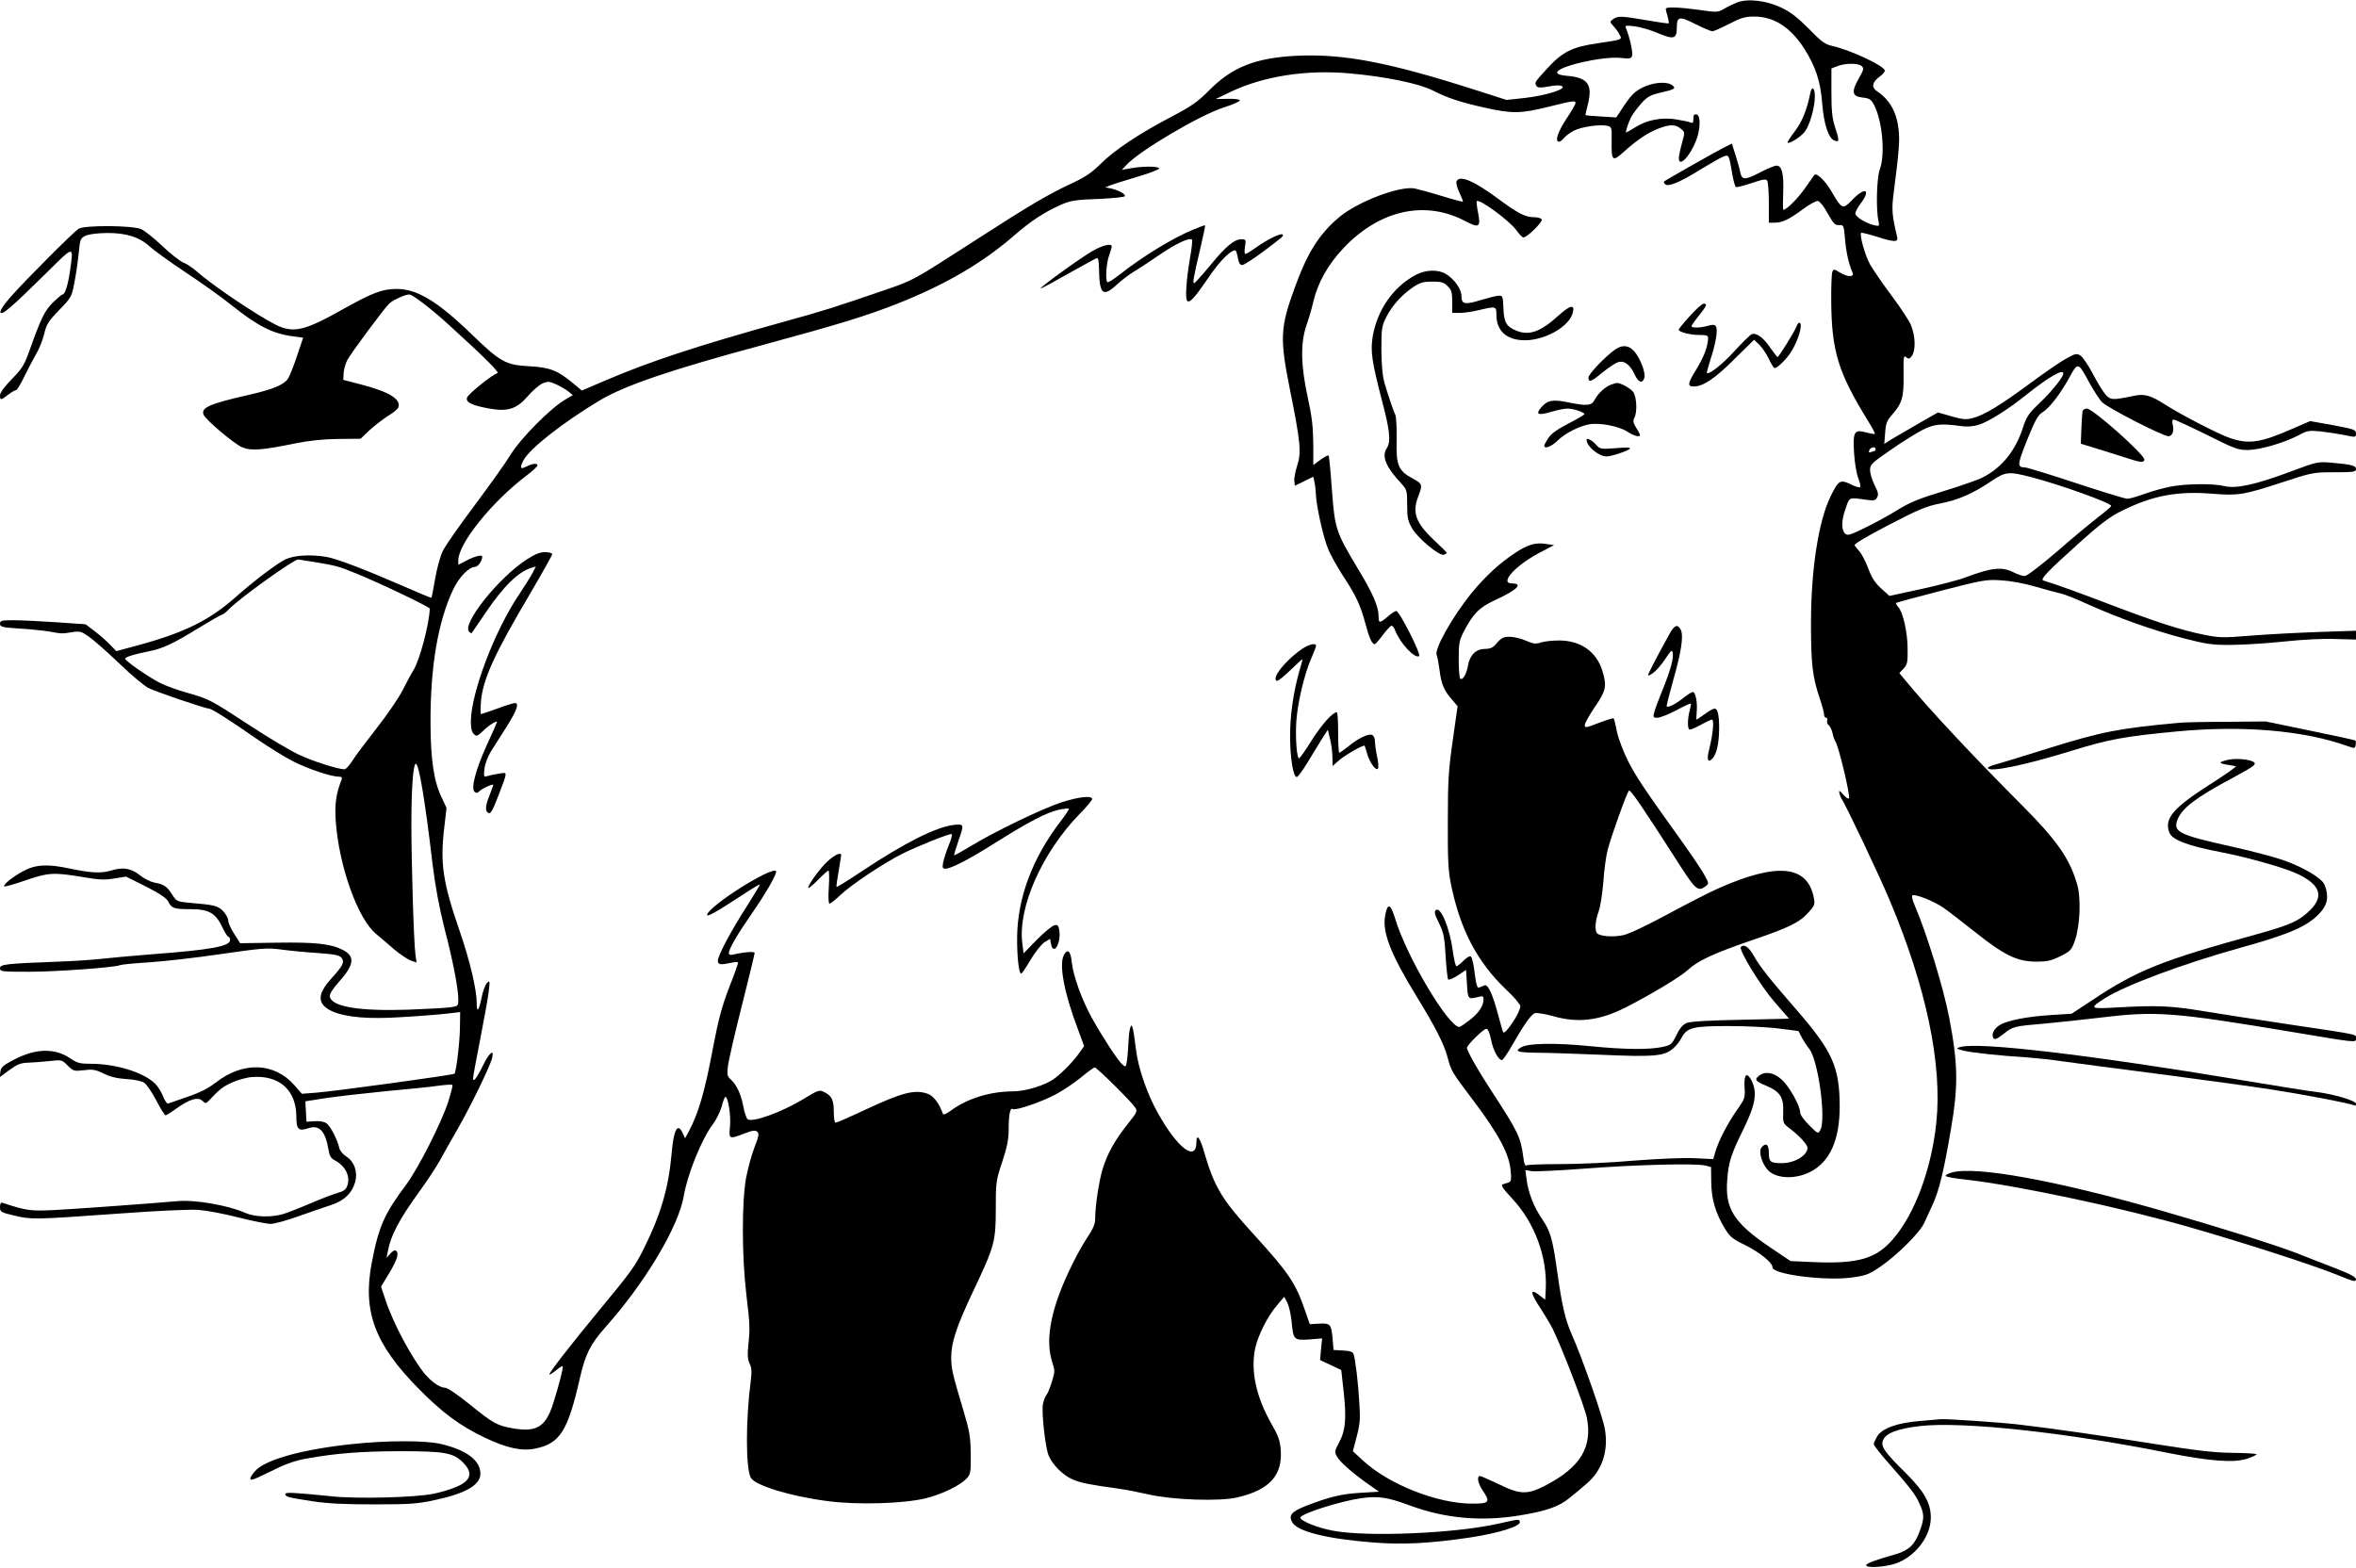 <?xml version="1.0" standalone="no"?>
<!DOCTYPE svg PUBLIC "-//W3C//DTD SVG 20010904//EN"
 "http://www.w3.org/TR/2001/REC-SVG-20010904/DTD/svg10.dtd">
<svg version="1.0" xmlns="http://www.w3.org/2000/svg"
 width="1280pt" height="852pt" viewBox="0 0 1280 852"
 preserveAspectRatio="xMidYMid meet">
<g transform="translate(0,852) scale(0.1,-0.1)"
fill="#000000" stroke="none">
<path d="M9438 8507 c-20 -8 -52 -23 -71 -35 -34 -19 -39 -20 -134 -6 -109 15
-183 18 -183 6 0 -4 4 -23 10 -41 5 -19 8 -36 6 -38 -1 -2 -56 6 -120 17 -140
24 -156 24 -182 6 -19 -14 -19 -15 2 -38 12 -13 27 -33 33 -46 15 -28 17 -27
-119 -47 -139 -20 -192 -47 -275 -138 -69 -76 -69 -75 -57 -95 6 -9 21 -10 65
-2 35 7 63 8 73 2 28 -15 -86 -51 -200 -64 l-101 -11 -175 56 c-463 148 -710
196 -965 184 -223 -11 -350 -61 -475 -187 -63 -64 -97 -87 -205 -144 -176 -92
-311 -182 -385 -256 -47 -47 -83 -71 -148 -102 -129 -59 -238 -123 -532 -313
-341 -220 -338 -218 -493 -271 -273 -94 -337 -114 -537 -169 -489 -136 -741
-219 -992 -327 l-117 -50 -48 40 c-83 69 -125 86 -238 92 -128 7 -157 23 -314
175 -184 178 -295 245 -405 245 -79 0 -131 -20 -289 -108 -214 -121 -273 -134
-370 -86 -109 56 -342 213 -429 290 -21 19 -53 40 -73 48 -19 8 -71 49 -115
91 -44 42 -95 82 -113 90 -50 21 -309 22 -340 2 -29 -19 -276 -266 -361 -361
-40 -44 -66 -82 -64 -92 4 -23 56 22 246 209 159 157 152 157 132 12 -11 -74
-27 -125 -40 -125 -5 0 -28 -20 -53 -44 -45 -46 -63 -82 -127 -261 -28 -79
-40 -98 -96 -155 -40 -41 -64 -74 -64 -88 0 -28 4 -28 44 3 18 14 37 25 43 25
5 0 25 32 44 72 19 39 48 94 64 122 17 28 37 78 45 111 12 52 22 69 82 131 67
69 68 72 83 153 9 45 19 117 23 159 7 72 9 78 37 91 18 9 63 14 115 15 105 1
178 -22 234 -74 23 -21 111 -84 196 -141 85 -56 196 -135 245 -175 147 -117
225 -157 341 -172 l51 -7 -33 -98 c-18 -54 -40 -110 -49 -124 -22 -33 -80 -58
-211 -88 -216 -49 -263 -70 -248 -108 10 -27 165 -158 209 -177 47 -21 110
-16 290 21 74 15 150 23 232 24 l122 1 49 47 c28 25 73 60 100 77 28 17 53 37
56 46 17 44 -49 85 -199 124 l-100 26 2 37 c1 20 10 51 19 69 21 40 204 286
230 310 22 19 86 48 107 48 19 0 123 -80 222 -171 184 -167 269 -252 258 -256
-32 -11 -161 -115 -166 -134 -7 -25 27 -42 122 -59 100 -18 149 -2 209 68 26
30 62 61 80 69 29 12 37 11 75 -6 23 -11 53 -28 66 -39 l23 -19 -44 -26 c-78
-46 -238 -207 -293 -296 -27 -45 -117 -170 -198 -279 -81 -108 -159 -219 -172
-247 -13 -27 -32 -95 -41 -150 -10 -55 -18 -101 -20 -103 -1 -2 -75 29 -164
68 -195 85 -352 145 -406 154 -88 15 -178 9 -225 -14 -50 -26 -170 -117 -265
-201 -146 -130 -282 -197 -541 -267 l-111 -30 -34 35 c-18 19 -55 52 -83 73
l-50 38 -159 11 c-88 6 -192 11 -233 11 -65 0 -73 -2 -73 -19 0 -17 11 -20
103 -26 56 -3 129 -11 162 -16 73 -13 69 -13 126 -4 42 7 52 4 90 -23 24 -16
98 -81 164 -144 66 -64 138 -124 161 -136 39 -20 309 -112 329 -112 14 0 108
-59 257 -163 70 -48 162 -105 205 -126 80 -40 203 -81 243 -81 16 0 20 -4 16
-15 -31 -81 -38 -134 -32 -225 17 -245 120 -535 221 -616 19 -16 62 -52 95
-81 33 -28 75 -56 92 -62 l31 -11 -6 45 c-9 63 -22 493 -22 715 0 184 10 320
24 320 17 0 50 -196 91 -545 15 -121 36 -235 65 -350 47 -180 75 -327 75 -386
0 -35 -1 -36 -43 -42 -24 -4 -127 -9 -228 -13 -269 -9 -419 16 -427 72 -2 13
16 42 52 82 81 91 86 136 18 171 -65 33 -147 42 -357 39 l-200 -3 -32 50 c-18
28 -33 60 -33 73 0 13 -13 36 -28 52 -30 29 -44 33 -185 45 -65 6 -69 8 -92
45 -28 44 -44 55 -98 65 -20 4 -56 22 -79 41 -47 37 -92 44 -158 23 -51 -15
-109 -12 -222 12 -121 26 -187 22 -255 -16 -54 -29 -108 -73 -100 -81 3 -3 54
11 114 32 124 43 155 45 310 19 92 -16 123 -17 175 -8 l63 10 108 -54 c77 -39
112 -63 122 -83 18 -36 31 -40 122 -40 97 0 134 -21 170 -96 14 -30 29 -54 34
-54 5 0 9 -8 9 -18 0 -34 -107 -53 -425 -77 -110 -9 -235 -20 -277 -25 -43 -5
-146 -12 -230 -15 -286 -11 -318 -14 -318 -36 0 -18 9 -19 158 -19 150 0 474
24 494 36 5 3 75 10 155 15 80 5 257 25 392 45 223 32 253 35 326 25 44 -6
134 -15 199 -19 96 -7 121 -12 132 -27 17 -23 7 -43 -57 -113 -60 -66 -72
-112 -39 -147 41 -44 151 -68 303 -66 87 0 311 16 395 27 l42 5 -1 -78 c0 -75
-20 -248 -30 -257 -6 -7 -664 -97 -751 -103 l-78 -6 -40 46 c-110 125 -280
131 -429 14 -39 -30 -85 -54 -151 -76 -52 -18 -100 -35 -106 -37 -6 -3 -19 15
-28 39 -9 24 -29 55 -44 70 -64 61 -213 107 -349 107 -59 0 -74 4 -112 30 -83
56 -186 54 -302 -6 -63 -33 -74 -43 -77 -68 l-4 -29 53 39 c44 32 62 39 104
40 27 1 79 5 116 9 64 7 66 7 97 -25 31 -30 34 -31 87 -25 47 6 63 4 108 -18
36 -18 74 -27 124 -30 42 -2 82 -11 96 -20 13 -8 43 -52 66 -96 23 -45 46 -81
50 -81 4 0 26 13 48 29 84 61 129 74 156 47 13 -13 17 -12 33 5 57 61 74 74
124 97 30 14 80 28 110 30 148 11 239 -71 240 -214 0 -71 12 -82 66 -64 59 20
92 -16 109 -118 5 -32 13 -46 33 -56 58 -30 87 -88 69 -138 -7 -21 -19 -30
-50 -39 -23 -6 -89 -31 -147 -56 -58 -25 -125 -51 -150 -59 -65 -20 -156 -17
-208 6 -88 40 -270 72 -362 64 -164 -14 -572 -44 -680 -49 -125 -6 -146 -3
-278 40 -7 3 -12 -6 -12 -23 0 -27 4 -29 78 -47 92 -22 109 -22 567 11 205 15
392 24 435 20 41 -3 138 -21 215 -41 76 -19 155 -35 175 -35 19 0 87 18 150
41 63 22 143 50 177 61 72 23 116 65 133 127 14 54 -5 109 -47 136 -18 11 -35
31 -39 45 -11 49 -49 123 -71 137 -13 9 -39 13 -65 11 l-43 -3 -3 56 -3 55
108 17 c59 9 207 26 328 38 121 11 251 24 289 30 38 5 71 7 74 4 3 -2 -8 -44
-23 -92 -38 -116 -162 -360 -227 -448 -120 -160 -151 -230 -188 -425 -51 -265
15 -443 255 -686 128 -130 224 -201 358 -265 119 -57 202 -75 274 -60 135 27
178 95 243 381 30 133 57 186 142 282 214 240 396 546 423 710 20 119 98 311
159 391 18 24 39 67 47 95 7 29 16 52 20 52 15 0 31 -104 25 -161 -7 -69 -5
-70 78 -38 43 17 59 19 70 10 11 -10 9 -23 -15 -85 -16 -41 -36 -116 -46 -168
-23 -131 -23 -423 2 -633 20 -168 20 -183 10 -282 -5 -45 -3 -69 7 -91 12 -22
13 -44 7 -93 -28 -216 -28 -475 0 -528 23 -42 214 -101 416 -127 163 -22 416
-14 534 15 92 23 186 69 223 108 21 23 23 33 22 131 -1 93 -6 124 -38 232 -61
204 -68 232 -68 295 0 82 29 169 122 365 113 239 120 263 120 442 0 144 1 153
35 255 27 81 35 123 35 177 0 80 8 119 22 110 15 -9 148 35 228 77 42 21 105
64 142 94 36 30 70 55 76 55 11 0 198 -185 219 -217 14 -21 11 -26 -40 -90
-68 -85 -110 -159 -136 -243 -20 -65 -41 -202 -41 -272 0 -28 -11 -54 -39 -96
-21 -31 -59 -97 -83 -147 -116 -233 -152 -407 -112 -534 16 -47 16 -54 -1
-108 -10 -32 -23 -65 -30 -73 -7 -8 -15 -31 -19 -50 -8 -44 13 -235 31 -278
21 -51 78 -108 132 -131 46 -19 84 -27 251 -50 36 -5 108 -19 160 -31 132 -30
387 -39 483 -16 175 41 246 120 235 260 -4 50 -14 77 -51 141 -82 144 -113
285 -88 408 16 72 69 178 120 236 l38 45 17 -32 c9 -18 19 -63 23 -100 9 -102
12 -105 95 -100 l71 6 -6 -59 -5 -59 58 -27 57 -27 13 -118 c16 -144 10 -213
-25 -276 -23 -43 -25 -51 -13 -74 16 -30 85 -91 170 -151 l60 -42 -99 -6
c-103 -6 -167 -21 -295 -70 -81 -32 -98 -51 -78 -89 27 -51 186 -91 440 -111
162 -13 306 -5 520 26 161 24 286 63 277 87 -5 15 -1 15 -122 -12 -235 -52
-709 -72 -893 -37 -82 15 -177 53 -177 71 0 21 218 90 333 106 91 12 140 5
259 -39 191 -71 386 -89 593 -56 150 24 221 49 277 96 27 21 67 55 90 75 87
72 123 179 102 300 -11 66 -120 378 -180 514 -36 82 -53 157 -79 342 -25 179
-37 219 -83 286 -43 63 -74 141 -83 213 l-7 52 31 -6 c18 -4 152 3 299 14 278
21 595 29 648 16 l31 -8 1 -82 c1 -92 23 -168 74 -252 27 -45 42 -57 110 -90
79 -39 149 -96 149 -121 0 -38 279 -74 426 -56 81 11 96 16 159 59 89 60 216
186 239 238 10 22 31 67 46 100 35 76 61 183 99 408 41 236 39 356 -9 607 -32
166 -123 461 -188 612 -12 26 -17 50 -12 53 15 9 115 -31 167 -66 26 -18 104
-78 173 -133 160 -127 228 -160 330 -161 64 0 84 5 135 30 55 28 60 34 78 85
28 81 34 231 12 305 -40 139 -111 241 -300 430 -270 271 -510 527 -638 684
l-28 34 23 24 c20 22 23 34 22 106 0 90 -25 201 -51 229 -9 10 -14 20 -12 22
2 2 112 32 244 66 225 58 245 62 325 57 52 -3 126 -16 190 -35 58 -17 119 -33
137 -37 17 -3 85 -30 150 -60 163 -73 348 -139 516 -183 125 -32 156 -37 257
-36 63 0 192 8 287 18 101 11 218 17 282 14 l111 -3 0 24 0 24 -207 -7 c-115
-4 -280 -13 -368 -20 -149 -12 -167 -12 -255 6 -120 24 -264 71 -505 163 -160
61 -302 113 -364 131 -19 6 25 51 205 213 111 99 159 135 225 167 167 82 298
107 494 91 135 -11 168 -5 367 60 171 56 175 57 291 57 102 0 117 2 117 17 0
19 -22 25 -133 35 -74 6 -78 6 -224 -49 -187 -70 -296 -94 -358 -78 -61 15
-217 13 -297 -4 -37 -7 -99 -25 -138 -39 -39 -14 -81 -26 -92 -26 -12 0 -137
38 -279 85 -142 47 -266 85 -276 85 -45 1 -44 13 10 149 44 109 59 135 84 151
38 23 98 101 148 193 44 80 46 80 106 -32 23 -42 54 -89 68 -105 27 -30 331
-186 362 -186 22 0 32 29 23 64 -4 18 -2 26 6 26 7 0 87 -37 178 -82 154 -77
170 -83 226 -83 67 1 199 40 278 82 42 23 54 25 115 19 37 -4 96 -13 131 -20
61 -13 62 -13 62 9 0 20 -10 23 -125 45 l-124 22 -95 -41 c-175 -77 -238 -86
-341 -51 -66 23 -259 123 -351 181 -79 51 -114 61 -172 48 -117 -24 -126 -24
-155 10 -15 18 -45 68 -68 112 -23 44 -52 87 -65 96 -21 14 -27 13 -76 -14
-29 -15 -115 -74 -192 -131 -165 -122 -255 -177 -316 -193 -39 -10 -55 -9
-118 9 l-73 21 -107 -61 c-59 -34 -124 -72 -146 -85 l-39 -25 5 60 c3 50 9 66
37 98 55 62 65 96 63 217 -1 98 0 108 14 96 14 -11 18 -10 30 6 23 31 21 107
-4 169 -9 22 -55 93 -104 158 -48 64 -101 142 -118 171 -27 49 -59 161 -48
172 2 2 39 -7 81 -20 100 -32 121 -32 114 -2 -28 117 -31 149 -18 245 28 218
33 280 26 337 -10 96 -49 164 -117 209 -32 21 -27 49 13 79 16 11 29 26 29 33
0 25 -183 111 -284 134 -41 9 -60 23 -129 94 -61 61 -99 91 -150 115 -80 38
-180 50 -239 28z m-135 -157 c7 0 48 18 91 40 66 34 86 40 139 40 105 -1 193
-57 268 -172 63 -99 90 -180 99 -301 9 -112 34 -189 67 -201 26 -10 27 1 4 69
-17 53 -21 89 -21 194 l0 129 31 12 c41 17 112 18 132 2 15 -13 13 -19 -14
-68 -42 -73 -37 -98 20 -104 38 -4 47 -10 63 -41 45 -87 61 -268 31 -349 -17
-46 -22 -218 -7 -283 5 -26 4 -27 -23 -21 -46 11 -103 46 -103 64 0 9 13 34
30 56 57 76 22 90 -47 18 -52 -54 -55 -53 -114 48 -34 58 -81 102 -92 87 -2
-2 -24 -34 -50 -71 -40 -57 -101 -118 -118 -118 -3 0 -3 42 -1 93 4 102 -7
147 -36 147 -11 0 -49 -16 -86 -35 -85 -44 -102 -45 -111 -2 -3 17 -15 60 -26
94 l-20 63 -49 -25 c-47 -24 -310 -173 -319 -181 -3 -3 0 -9 6 -15 16 -16 79
10 190 79 54 33 110 65 125 71 31 12 31 12 49 -92 6 -37 15 -70 20 -73 5 -3
43 7 85 21 62 21 78 24 85 13 5 -7 9 -61 9 -120 l0 -108 29 0 c44 0 78 16 153
71 37 28 75 49 85 47 10 -2 34 -32 53 -68 31 -55 40 -65 62 -63 25 1 25 -1 32
-77 6 -69 19 -131 41 -182 10 -25 -28 -24 -70 2 -31 19 -33 19 -40 3 -4 -10
-7 -85 -6 -168 3 -264 38 -379 198 -639 24 -38 41 -71 39 -73 -2 -3 -23 1 -46
7 -66 18 -74 6 -67 -110 3 -54 13 -113 23 -138 9 -23 14 -45 10 -49 -3 -4 -27
3 -52 16 -56 27 -66 21 -108 -65 -67 -136 -108 -405 -107 -700 0 -212 9 -284
46 -394 14 -40 25 -82 25 -92 0 -10 5 -18 11 -18 6 0 9 -6 6 -14 -3 -8 0 -20
8 -26 8 -6 17 -26 21 -43 3 -18 10 -36 14 -42 18 -23 85 -303 75 -313 -4 -4
-18 6 -31 21 -20 23 -24 25 -21 9 2 -11 8 -26 13 -34 18 -23 210 -427 262
-553 197 -469 285 -887 252 -1204 -26 -251 -116 -495 -234 -632 -91 -107 -188
-136 -424 -127 l-134 6 -113 76 c-195 132 -244 209 -231 366 7 97 21 139 91
281 63 129 73 194 41 258 -26 49 -42 35 -38 -36 4 -57 2 -63 -41 -124 -52 -74
-99 -166 -117 -225 l-12 -42 -102 5 c-58 3 -197 -3 -326 -13 -124 -11 -304
-19 -400 -19 -96 0 -180 -3 -186 -7 -8 -5 -14 9 -18 45 -15 110 -26 134 -178
367 -71 109 -128 210 -128 227 0 15 90 103 105 103 9 0 18 -21 26 -60 11 -57
40 -110 59 -110 5 0 28 33 51 73 70 122 107 175 128 182 11 3 55 -4 98 -16
136 -39 251 -25 393 46 134 68 296 165 338 203 57 53 138 90 349 163 204 69
260 97 309 152 32 35 35 43 29 76 -33 179 -196 197 -515 56 -47 -20 -171 -84
-277 -141 -116 -63 -212 -108 -243 -115 -56 -12 -126 -7 -143 10 -14 14 -11
68 9 121 9 25 20 97 25 160 4 63 15 142 24 175 20 75 103 307 115 319 8 8 75
-91 282 -414 80 -124 94 -135 134 -106 19 15 19 16 -5 60 -13 25 -67 105 -119
178 -211 294 -253 357 -297 443 -25 50 -52 121 -60 158 -7 38 -16 71 -18 74
-3 2 -39 -9 -81 -25 -70 -27 -76 -28 -76 -12 0 11 25 55 55 99 60 88 66 113
41 195 -32 105 -118 166 -236 166 -37 0 -81 -5 -99 -11 -26 -9 -40 -8 -81 10
-27 12 -67 21 -88 21 -33 0 -45 -6 -68 -32 -22 -27 -34 -33 -67 -34 -49 0 -82
-34 -92 -92 -7 -45 -29 -81 -42 -69 -4 5 -8 52 -8 105 0 86 3 103 28 151 49
95 84 131 167 169 122 56 159 92 94 92 -68 0 15 94 145 164 l84 44 -46 7 c-55
8 -95 -3 -165 -49 -85 -56 -160 -125 -236 -217 -104 -127 -208 -312 -190 -340
3 -6 10 -42 15 -80 9 -76 25 -112 69 -162 l29 -34 -26 -184 c-23 -160 -27
-218 -27 -439 -1 -208 2 -271 17 -344 50 -247 143 -424 301 -574 42 -39 76
-80 76 -89 0 -34 -82 -157 -93 -142 -2 2 -14 42 -26 89 -31 118 -57 174 -76
166 -8 -3 -21 -8 -29 -12 -10 -4 -16 14 -24 77 -5 44 -14 85 -20 91 -6 6 -20
-2 -40 -21 -17 -17 -34 -31 -39 -31 -5 0 -14 37 -20 83 -17 127 -67 246 -93
221 -9 -9 -4 -26 18 -70 25 -52 30 -74 36 -179 4 -66 10 -123 14 -127 4 -4 28
6 52 22 l45 30 5 -78 c5 -83 5 -83 65 -68 21 5 25 3 25 -14 0 -35 -26 -75 -76
-113 -26 -20 -51 -37 -55 -37 -60 0 -287 382 -349 588 -25 82 -41 88 -54 21
-18 -93 27 -209 172 -446 99 -161 148 -257 166 -326 21 -78 20 -77 143 -240
136 -181 192 -287 200 -375 5 -51 3 -62 -11 -67 -9 -3 -23 -7 -32 -10 -12 -4
1 -23 53 -79 121 -130 190 -317 181 -491 l-3 -57 -27 21 c-58 46 -57 19 3 -70
20 -31 50 -80 65 -110 47 -94 173 -421 185 -481 32 -161 -35 -270 -222 -368
-102 -53 -140 -52 -263 9 -47 22 -90 41 -95 41 -19 0 -12 -40 14 -78 44 -64
37 -72 -57 -72 -189 0 -454 105 -594 235 l-54 50 21 80 c18 68 20 96 14 185
-6 107 -21 231 -31 262 -4 13 -19 18 -57 20 l-52 3 -5 60 c-7 81 -12 86 -73
83 l-51 -3 -26 75 c-51 149 -90 206 -275 409 -179 196 -217 259 -275 458 -21
74 -40 95 -40 46 -1 -109 -103 -31 -208 157 -61 108 -109 249 -121 352 -6 53
-14 105 -18 115 -6 16 -8 15 -14 -7 -4 -14 -7 -46 -8 -71 -1 -25 -4 -67 -7
-93 -7 -46 -7 -46 -27 -29 -25 22 -110 153 -166 254 -55 101 -100 226 -108
300 -6 62 -23 77 -43 40 -27 -52 0 -201 75 -400 l35 -95 -25 -35 c-30 -44 -89
-105 -132 -138 -50 -39 -159 -73 -233 -73 -125 -1 -249 -40 -339 -108 -19 -14
-36 -21 -38 -15 -19 56 -51 99 -83 110 -70 25 -139 7 -342 -88 -81 -38 -152
-69 -158 -69 -6 0 -10 24 -10 56 0 66 -10 89 -50 109 -29 15 -32 14 -119 -39
-117 -70 -270 -125 -299 -108 -6 5 -17 35 -23 67 -12 68 -37 121 -69 150 -19
17 -21 26 -15 75 4 30 38 178 76 328 38 151 69 278 69 284 0 10 -59 5 -118 -9
-14 -3 -22 -1 -22 8 0 23 44 99 121 210 82 118 144 227 135 236 -25 25 -357
-184 -374 -236 -6 -18 49 13 182 100 56 37 103 65 104 64 2 -2 -29 -54 -69
-117 -85 -131 -159 -270 -159 -298 0 -22 14 -24 73 -11 22 5 37 5 37 0 0 -5
-22 -68 -50 -138 -38 -100 -57 -171 -85 -317 -46 -247 -79 -360 -134 -464
l-19 -35 -13 28 c-27 60 -49 21 -60 -110 -17 -190 -59 -333 -153 -521 -47 -94
-69 -124 -241 -332 -148 -179 -276 -343 -270 -348 2 -3 18 8 36 22 17 15 33
25 36 23 5 -6 -22 -111 -54 -210 -40 -121 -90 -151 -221 -127 -83 15 -104 27
-236 134 -65 52 -115 86 -129 86 -27 0 -73 32 -109 75 -68 82 -171 273 -212
397 l-26 77 45 74 c44 74 55 110 35 122 -6 4 -19 -4 -30 -17 l-20 -23 7 35
c15 86 61 174 178 335 40 55 87 127 105 160 18 33 61 110 96 170 72 126 179
346 188 388 12 50 -16 27 -49 -40 -33 -69 -55 -97 -55 -72 0 8 18 106 40 218
22 112 43 229 46 260 6 52 5 55 -10 40 -9 -8 -22 -43 -29 -77 -15 -75 -27 -89
-27 -33 0 74 -37 231 -94 396 -90 261 -105 364 -83 553 l13 112 -27 58 c-42
86 -60 209 -60 407 -1 306 41 548 123 722 31 66 86 123 119 123 16 0 39 33 39
56 0 12 -42 1 -84 -21 l-46 -24 0 25 c0 90 181 316 368 458 34 26 62 51 62 57
0 14 -27 11 -60 -6 -34 -17 -38 -9 -16 34 33 63 214 205 412 324 139 83 384
167 904 307 395 107 551 155 718 221 257 102 460 220 630 368 97 84 167 129
262 171 46 20 77 25 198 29 83 4 143 10 144 16 1 12 -36 32 -77 41 l-30 6 25
10 c14 6 81 27 148 47 68 20 122 41 120 46 -4 12 -84 13 -153 1 l-50 -9 25 27
c71 77 401 272 531 313 49 15 87 33 85 38 -2 6 -32 9 -67 8 l-64 -1 81 39
c179 85 411 122 649 100 192 -17 376 -55 450 -93 81 -41 144 -62 281 -93 149
-33 193 -33 344 4 136 34 150 36 150 21 0 -5 -22 -44 -50 -86 -47 -71 -64
-124 -40 -124 6 0 18 9 28 21 9 11 33 29 53 39 39 21 145 36 182 26 23 -5 24
-9 23 -78 -2 -114 4 -119 66 -63 72 65 132 105 190 127 61 23 90 23 119 -1 23
-18 23 -21 10 -67 -8 -27 -16 -64 -19 -81 -10 -72 55 -13 93 84 24 60 25 136
3 141 -14 3 -18 -3 -18 -23 0 -22 -3 -26 -17 -20 -10 4 -44 11 -76 16 -77 13
-158 -2 -220 -41 -27 -17 -50 -30 -52 -30 -6 0 12 55 28 86 9 16 33 48 54 72
32 36 48 45 102 58 80 18 89 24 66 41 -31 22 -104 16 -162 -13 -41 -21 -61
-41 -97 -94 l-45 -68 -83 5 c-46 3 -84 6 -84 7 -1 0 5 30 14 64 25 104 -3 141
-115 150 -35 3 -53 9 -53 18 0 33 252 91 348 79 44 -5 53 -4 59 11 6 16 -13
102 -32 148 -8 18 -5 19 47 13 31 -4 88 -21 128 -38 83 -35 100 -30 100 30 0
62 13 65 101 20 43 -21 85 -39 92 -39z m1907 -1859 c0 -19 -57 -91 -124 -156
-65 -62 -76 -78 -96 -140 -40 -124 -115 -217 -218 -269 -27 -14 -123 -47 -214
-75 -132 -40 -183 -61 -249 -102 -46 -29 -126 -72 -177 -97 -84 -41 -95 -44
-109 -30 -20 21 -19 71 5 138 21 60 16 58 108 45 46 -7 53 -5 62 12 9 15 6 30
-14 68 -13 27 -24 63 -24 81 0 30 8 38 113 110 61 43 139 91 172 108 63 32
101 36 208 21 30 -5 66 -2 94 6 51 14 163 84 262 164 119 95 201 143 201 116z
m-1020 -411 c0 -5 -2 -10 -4 -10 -2 0 -12 -3 -20 -6 -12 -5 -15 -2 -10 10 7
17 34 22 34 6z m851 -154 c159 -42 429 -139 429 -155 0 -4 -33 -32 -72 -62
-40 -31 -142 -115 -225 -188 -89 -76 -161 -131 -173 -131 -12 0 -38 9 -60 20
-63 32 -119 26 -255 -25 -38 -15 -149 -44 -245 -65 l-175 -38 -45 41 c-33 30
-52 59 -70 109 -14 37 -35 77 -46 90 -12 13 -24 28 -28 35 -4 7 61 46 186 111
163 85 206 102 277 116 96 18 178 53 277 120 81 54 95 56 225 22z m-9331 -460
c116 -19 133 -24 225 -62 127 -51 400 -182 400 -191 -3 -85 -55 -280 -88 -333
-12 -19 -39 -69 -60 -111 -21 -41 -84 -134 -141 -206 -56 -72 -116 -151 -132
-177 -16 -25 -35 -46 -42 -46 -35 0 -177 45 -251 81 -47 22 -166 93 -265 158
-216 141 -216 141 -336 176 -52 14 -120 39 -152 55 -62 32 -188 119 -188 131
0 9 47 24 124 39 82 17 131 39 272 126 66 40 125 74 130 74 5 0 23 14 39 31
56 58 351 270 375 269 3 0 43 -7 90 -14z"/>
<path d="M9835 8013 c-19 -92 -43 -152 -83 -205 -25 -33 -43 -61 -40 -63 9 -9
71 31 93 59 28 37 55 132 55 193 0 48 -17 58 -25 16z"/>
<path d="M7913 7534 c-3 -9 4 -36 16 -61 12 -25 20 -47 19 -49 -2 -1 -54 12
-115 31 -61 19 -128 37 -147 41 -82 15 -308 -71 -409 -155 -109 -91 -174 -194
-242 -382 -80 -219 -83 -276 -26 -560 57 -283 62 -339 38 -411 -10 -31 -17
-68 -15 -82 l3 -25 50 24 50 25 6 -28 c4 -15 7 -44 8 -65 2 -65 40 -236 67
-301 14 -34 50 -97 78 -141 74 -113 95 -158 123 -259 22 -84 37 -116 52 -116
4 0 24 23 44 50 21 28 42 50 47 50 6 0 15 -12 20 -26 27 -69 106 -154 130
-139 13 8 -107 245 -124 245 -7 0 -27 -13 -46 -30 -44 -37 -50 -37 -50 -2 0
56 -29 124 -115 266 -118 197 -123 213 -139 427 -7 99 -15 182 -18 184 -3 3
-22 -8 -44 -23 l-39 -29 0 116 c-1 91 -7 146 -30 251 -38 173 -40 295 -8 390
13 36 30 94 38 130 26 108 80 203 166 294 196 206 443 260 661 144 74 -39 84
-32 68 47 -6 31 -9 59 -7 62 15 14 182 -109 217 -160 14 -20 30 -37 37 -37 20
0 107 86 99 98 -4 7 -24 12 -44 12 -46 0 -87 22 -194 101 -132 98 -210 130
-225 93z"/>
<path d="M6479 7271 c-114 -48 -270 -144 -395 -242 -34 -27 -64 -46 -68 -42
-11 12 -6 100 9 143 8 23 15 46 15 51 0 18 -47 8 -103 -24 -58 -32 -289 -199
-283 -204 2 -2 67 33 146 78 79 44 149 83 157 86 10 4 13 -11 14 -63 2 -133
22 -150 96 -81 26 24 68 56 93 71 25 14 87 56 139 91 87 60 163 96 177 83 3
-4 -1 -46 -10 -95 -22 -128 -28 -230 -15 -239 15 -9 38 16 117 131 59 87 117
145 143 145 4 0 10 -18 14 -40 5 -28 12 -40 24 -40 9 0 59 32 111 71 111 83
116 87 108 95 -9 9 -86 -29 -143 -70 -27 -20 -54 -36 -59 -36 -5 0 -6 18 -2
40 6 38 5 40 -20 40 -38 0 -84 -38 -170 -143 -42 -51 -80 -93 -85 -95 -11 -4
-6 26 32 187 16 68 28 125 26 127 -1 1 -32 -10 -68 -25z"/>
<path d="M7693 7027 c-123 -65 -209 -188 -235 -334 -13 -81 -6 -133 51 -353
42 -157 48 -220 26 -254 -30 -45 -7 -102 79 -194 29 -32 31 -37 31 -115 0 -71
4 -88 27 -128 32 -55 149 -152 173 -143 8 3 15 8 15 10 0 3 -31 34 -69 69
-100 95 -120 149 -85 240 24 62 22 66 -31 95 -78 42 -91 72 -87 210 1 63 -2
124 -7 135 -12 26 -35 94 -58 170 -12 43 -17 96 -18 185 0 118 2 128 28 180
33 63 83 118 146 161 37 24 55 29 103 29 49 0 63 -4 83 -25 21 -20 25 -34 25
-85 l0 -60 43 0 c23 0 69 7 102 15 93 22 95 22 95 -27 0 -93 66 -144 175 -136
109 9 223 80 240 149 12 47 -14 42 -77 -15 -98 -89 -161 -112 -231 -82 -53 22
-66 44 -69 121 -3 68 -4 70 -28 68 -14 -1 -57 -12 -97 -24 -84 -26 -103 -22
-103 22 0 38 -38 92 -84 120 -42 26 -110 24 -163 -4z"/>
<path d="M9181 6803 c-34 -37 -61 -71 -61 -74 0 -13 63 -29 111 -29 40 0 49
-3 49 -17 -1 -45 -22 -101 -64 -170 -48 -77 -50 -93 -13 -93 51 1 115 44 219
148 l108 106 28 -27 c16 -15 39 -50 52 -77 13 -28 27 -50 31 -50 17 0 71 55
95 96 34 58 57 135 44 148 -6 6 -13 0 -20 -18 -10 -28 -96 -166 -103 -166 -2
0 -20 24 -41 53 -37 54 -74 81 -100 71 -7 -3 -50 -45 -94 -93 -66 -72 -138
-129 -149 -117 -1 1 8 35 21 76 29 89 40 160 28 177 -6 10 -17 10 -42 3 -41
-12 -90 -13 -90 -2 0 4 18 30 40 57 43 54 47 65 26 65 -8 0 -42 -30 -75 -67z"/>
<path d="M8778 6623 c-52 -35 -148 -135 -148 -154 0 -29 15 -24 76 27 31 25
68 50 82 55 34 13 67 -10 93 -66 20 -43 41 -51 52 -20 9 21 -13 87 -42 130
-31 47 -70 56 -113 28z"/>
<path d="M8750 6429 c-32 -13 -68 -47 -86 -81 -17 -33 -43 -35 -145 -14 -83
17 -112 12 -146 -28 -33 -39 -17 -45 61 -22 30 9 67 16 82 16 33 0 95 -21 92
-31 -2 -4 -41 -27 -88 -51 -57 -29 -92 -54 -107 -77 -13 -19 -23 -38 -23 -42
0 -20 37 -7 70 25 42 42 120 81 176 91 57 9 162 -11 206 -41 36 -23 68 -31 68
-18 0 4 -9 22 -21 40 -16 26 -18 38 -10 53 17 30 13 113 -5 140 -15 21 -71 52
-91 50 -4 0 -19 -5 -33 -10z"/>
<path d="M8620 6130 c0 -35 66 -90 108 -90 27 0 114 29 127 42 7 7 -18 8 -75
3 -80 -6 -87 -5 -105 15 -26 29 -55 44 -55 30z"/>
<path d="M2863 5481 c-154 -99 -356 -352 -314 -394 6 -6 12 -9 14 -6 2 2 36
52 76 111 97 143 177 222 249 243 l23 7 -17 -34 c-9 -18 -44 -73 -77 -123
-132 -198 -257 -529 -259 -685 0 -35 5 -58 16 -68 15 -15 19 -13 53 19 32 31
73 56 73 45 0 -2 -25 -59 -56 -126 -60 -133 -86 -232 -66 -252 9 -9 16 -8 29
5 18 16 73 40 73 32 0 -2 -9 -27 -20 -55 -23 -57 -25 -86 -9 -96 14 -9 23 5
58 96 50 131 49 124 5 117 -22 -3 -50 -9 -63 -13 -23 -7 -24 -6 -19 39 3 26
18 66 35 94 17 26 56 88 87 137 55 88 68 126 43 126 -7 0 -50 -13 -95 -30 -46
-16 -85 -30 -89 -30 -3 0 -3 30 0 68 10 120 72 257 268 588 65 111 119 207
119 213 0 6 -17 11 -38 11 -28 0 -56 -11 -99 -39z"/>
<path d="M9071 5077 c-76 -138 -122 -227 -117 -227 19 0 58 37 92 88 34 51 39
54 42 33 5 -31 -13 -95 -58 -206 -20 -49 -40 -102 -43 -117 -7 -25 -5 -28 17
-28 14 0 60 18 102 40 42 23 78 39 80 37 2 -2 -1 -19 -6 -38 -11 -39 -13 -93
-3 -102 3 -4 30 6 60 23 29 16 58 30 64 30 13 0 5 -82 -15 -161 -15 -57 -7
-78 18 -50 23 26 35 81 36 161 0 77 -8 110 -25 110 -6 0 -31 -13 -53 -30 -23
-16 -43 -30 -45 -30 -1 0 -1 18 1 40 5 53 -6 110 -21 110 -7 0 -32 -16 -55
-35 -41 -32 -79 -51 -87 -43 -2 2 14 65 35 140 45 158 58 245 41 277 -17 31
-33 26 -60 -22z"/>
<path d="M7074 4994 c-71 -48 -144 -129 -144 -161 0 -24 18 -14 82 47 34 33
64 60 65 60 1 0 -7 -30 -18 -67 -33 -118 -51 -244 -50 -363 1 -114 17 -210 36
-212 6 -1 31 34 58 78 26 43 62 102 79 129 l32 50 12 -50 c7 -27 13 -72 13
-99 l1 -48 35 31 c33 29 134 86 139 79 1 -2 8 -22 14 -45 14 -46 46 -92 58
-80 4 4 3 34 -4 65 -7 32 -12 70 -12 85 0 16 -7 30 -16 34 -21 8 -76 -19 -129
-63 -23 -18 -45 -34 -49 -34 -3 0 -6 50 -6 110 0 61 -3 110 -7 110 -23 0 -80
-64 -135 -150 -34 -55 -66 -100 -70 -100 -13 0 -21 114 -15 204 8 103 44 256
82 341 14 32 25 61 25 66 0 17 -38 9 -76 -17z"/>
<path d="M5765 4160 c-101 -33 -367 -161 -494 -239 -46 -28 -86 -50 -87 -48
-2 1 8 34 21 72 34 98 34 98 -22 93 -96 -11 -265 -95 -504 -254 -72 -48 -132
-85 -134 -83 -2 3 3 40 11 84 7 44 14 83 14 88 0 19 -35 3 -75 -34 -43 -40
-112 -136 -103 -144 2 -3 26 18 53 45 27 28 53 50 56 50 4 0 5 -40 2 -90 -4
-57 -2 -90 4 -90 5 0 32 21 59 47 60 57 233 172 334 223 88 44 259 112 270
108 5 -2 -2 -29 -16 -62 -13 -32 -26 -73 -30 -92 -5 -29 -3 -34 12 -34 32 0
135 54 280 146 172 108 271 160 336 174 28 6 53 8 55 6 3 -2 -18 -34 -46 -70
-152 -199 -232 -413 -235 -626 -1 -106 9 -200 22 -200 4 0 27 34 51 75 25 42
59 84 75 95 l31 19 5 -27 c13 -69 56 3 45 74 -5 27 -9 31 -28 26 -12 -3 -54
-38 -94 -78 l-72 -74 -7 56 c-24 196 109 494 313 703 40 40 70 77 67 82 -10
17 -79 8 -169 -21z"/>
<path d="M9458 3375 c-14 -14 107 -212 182 -298 l80 -92 -262 -6 c-171 -3
-274 -9 -294 -17 -21 -9 -38 -28 -56 -66 -25 -51 -30 -55 -78 -65 -72 -15
-205 -14 -394 5 -191 19 -340 16 -374 -8 -20 -13 -21 -16 -7 -22 9 -3 53 -6
98 -6 45 0 200 -5 345 -11 291 -13 347 -8 395 37 15 13 34 38 42 54 30 57 61
65 255 65 96 0 221 -6 278 -14 l103 -13 19 -37 c11 -20 29 -47 40 -61 48 -60
92 -380 60 -439 -12 -23 -12 -23 -61 25 -28 28 -49 57 -49 70 0 36 -59 141
-100 178 -43 39 -89 47 -122 22 -28 -21 -22 -31 37 -55 76 -32 96 -63 93 -142
-2 -57 0 -63 26 -83 59 -44 106 -94 106 -113 0 -41 -70 -83 -140 -83 -61 0
-70 7 -70 56 0 47 -16 58 -40 29 -16 -19 -1 -79 30 -117 40 -52 149 -59 234
-16 108 55 161 173 161 358 -1 212 -39 297 -231 519 -149 171 -203 239 -236
298 -27 48 -52 65 -70 48z"/>
<path d="M11315 6288 c-2 -7 -5 -50 -7 -96 l-3 -83 130 -40 c71 -22 143 -45
159 -50 40 -12 56 -11 56 4 0 28 -280 277 -312 277 -10 0 -20 -6 -23 -12z"/>
<path d="M11840 4593 c-332 -31 -418 -48 -705 -137 -132 -41 -261 -81 -287
-88 -27 -6 -48 -16 -48 -20 0 -27 194 12 456 93 207 63 282 77 563 104 362 35
695 7 936 -79 38 -14 40 -13 43 6 2 11 2 22 -1 24 -3 3 -113 27 -246 54 l-242
50 -217 -2 c-119 0 -233 -3 -252 -5z"/>
<path d="M12102 4391 c-59 -15 -53 -19 45 -34 7 -1 -58 -47 -145 -102 -197
-126 -245 -184 -216 -259 15 -39 98 -71 274 -105 151 -29 352 -86 424 -120
120 -58 142 -118 71 -192 -62 -62 -107 -83 -290 -134 -520 -143 -655 -197
-899 -360 l-111 -73 -110 -7 c-129 -8 -237 -29 -278 -53 -33 -19 -50 -52 -37
-72 7 -11 19 -6 56 23 51 40 54 41 229 56 66 6 196 20 289 31 310 38 400 31
1054 -78 340 -57 342 -58 342 -36 0 26 30 19 -370 79 -168 25 -374 57 -459 71
-176 29 -247 32 -455 21 -165 -10 -169 -8 -82 48 113 72 428 189 740 276 271
75 368 118 434 193 39 45 45 88 21 149 -15 36 -116 96 -229 135 -47 16 -170
49 -275 72 -288 64 -320 80 -295 146 24 63 102 122 303 229 107 58 126 71 114
82 -17 17 -101 25 -145 14z"/>
<path d="M10650 2831 c-24 -7 -23 -9 15 -19 43 -11 194 -28 345 -37 52 -4 138
-13 190 -21 52 -7 288 -39 525 -69 236 -31 514 -69 617 -85 181 -28 435 -77
451 -87 4 -2 7 2 7 10 0 16 -121 52 -210 63 -30 3 -212 32 -405 64 -833 139
-1436 210 -1535 181z"/>
<path d="M10603 2149 c-18 -5 -33 -13 -33 -18 0 -5 48 -14 108 -20 282 -32
860 -155 1232 -263 324 -94 656 -202 793 -257 82 -34 97 -37 97 -23 0 13 -30
29 -112 61 -62 24 -158 61 -213 83 -114 44 -416 139 -722 227 -584 168 -1021
247 -1150 210z"/>
<path d="M10430 799 c-122 -10 -204 -39 -231 -83 -10 -17 -19 -36 -19 -43 0
-6 35 -51 78 -100 119 -135 150 -175 171 -224 26 -56 26 -81 1 -148 -26 -73
-60 -105 -128 -125 -116 -33 -164 -51 -163 -61 2 -16 101 -10 158 9 107 36
193 147 193 251 0 77 -36 141 -132 237 -120 118 -141 149 -128 182 15 39 80
64 205 78 232 25 790 -35 1347 -147 228 -45 355 -54 426 -31 29 10 52 21 52
24 0 4 -57 7 -128 8 -99 1 -190 11 -417 47 -289 46 -569 86 -740 106 -95 12
-396 32 -430 30 -11 -1 -63 -5 -115 -10z"/>
<path d="M1917 674 c-260 -27 -460 -80 -523 -139 -19 -18 -34 -40 -34 -49 0
-13 23 -4 108 38 79 40 129 58 192 70 166 30 298 40 510 41 246 0 293 -8 346
-62 55 -55 44 -98 -37 -132 -28 -12 -83 -29 -122 -37 -103 -21 -418 -29 -557
-14 -208 21 -250 23 -250 12 0 -15 18 -19 147 -39 86 -13 178 -17 338 -17 190
0 234 3 325 23 170 36 250 82 250 144 0 72 -76 129 -214 161 -82 20 -294 20
-479 0z"/>
</g>
</svg>
